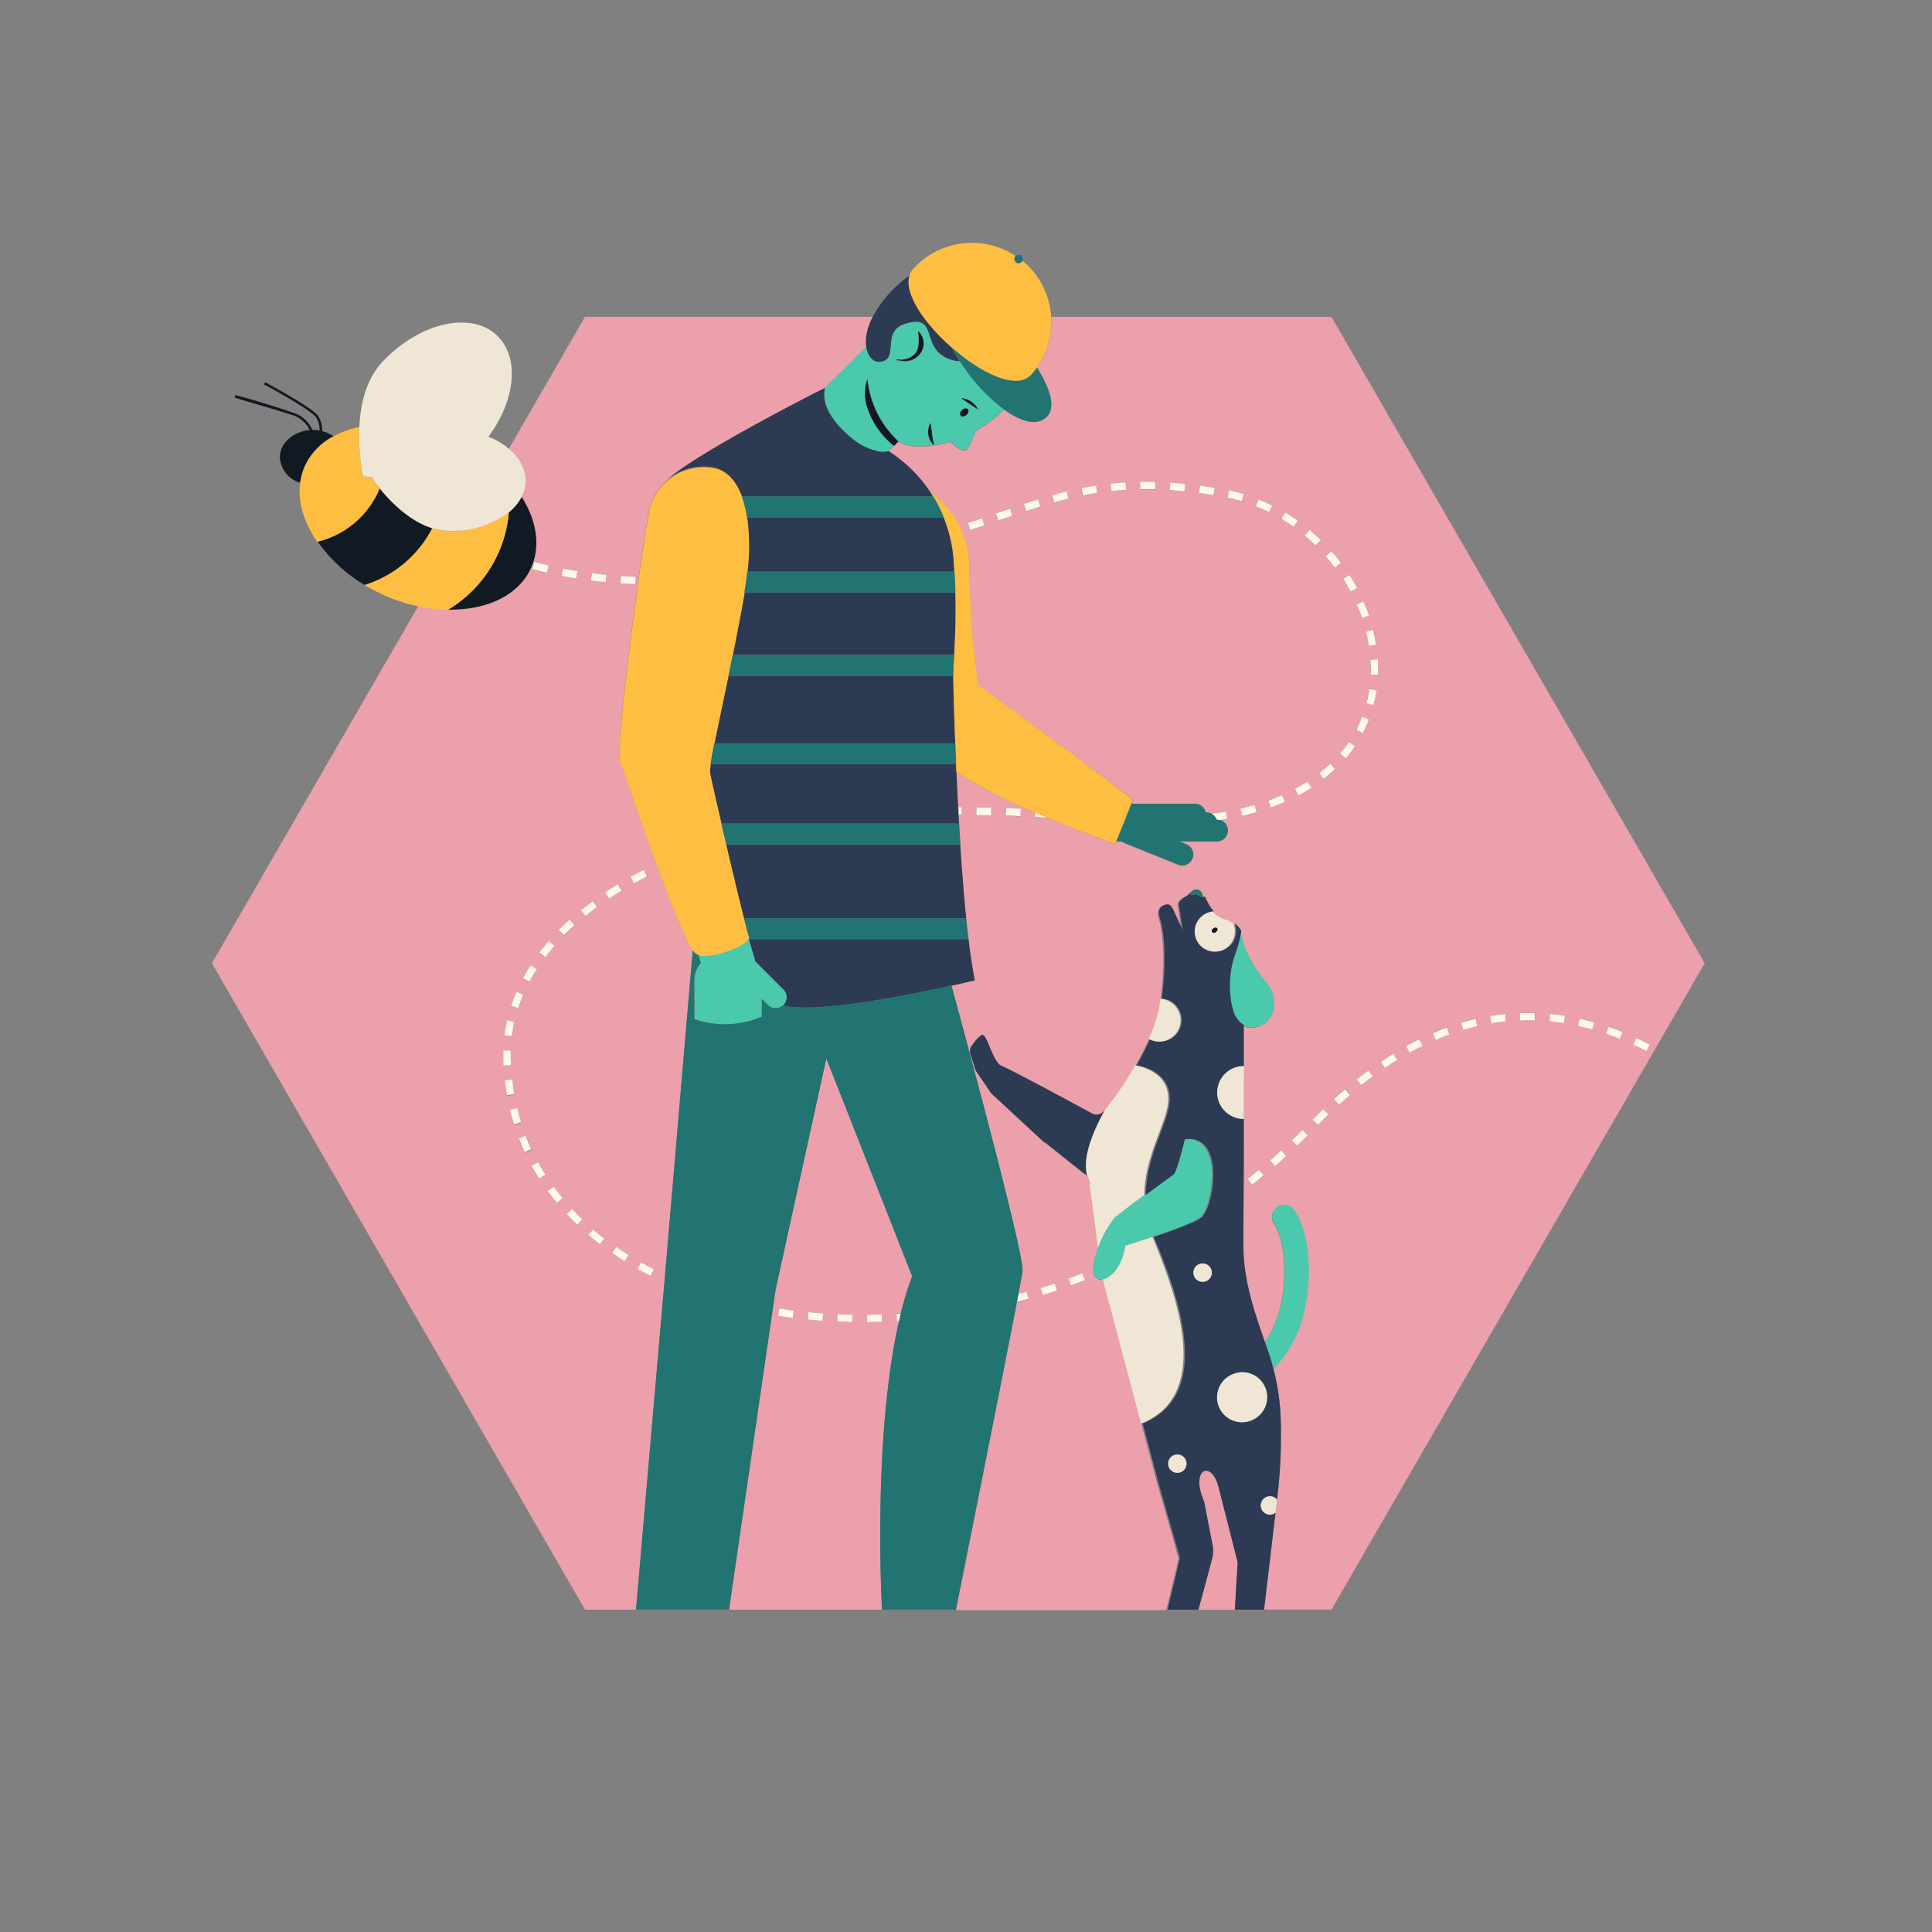 <svg id="Layer_1" data-name="Layer 1" xmlns="http://www.w3.org/2000/svg" viewBox="0 0 340.16 340.16"><rect x="0" y="0" width="340.16" height="340.16" fill="#808080" stroke="none"/><defs><style>.cls-1{fill:#eba0ac;}.cls-2{fill:#fff8ea;}.cls-3{fill:#111a23;}.cls-4{fill:#4bc9ac;}.cls-5{fill:#2d3a53;}.cls-6{fill:#febe42;}.cls-7{fill:#f0e6d6;}.cls-8{fill:#217471;}</style></defs><path class="cls-1" d="M234.43,55.79H185.1a13.85,13.85,0,0,1-2.51,8.9c2.41,3.91,3.51,7.29,1.46,8.9-1.75,1.39-4.44.52-7.24-1.5a21.86,21.86,0,0,1-5,3.8c-.61,1.6-1.28,3.15-1.68,3.38-.76.41-2.38-1-2.87-1.46-4.08,1.23-7.73,1-9.09-.09l-.8.81-.92.92.72.49a25.94,25.94,0,0,1,2.27,1.76,24.81,24.81,0,0,1,4.36,5,16,16,0,0,1,6.88,13.06,155.39,155.39,0,0,0,1.57,20.9s25,18.13,27.27,20.15l-.3.75h.83l.16,0h10.16a1.93,1.93,0,0,1,1.88,1.52h.12a1.87,1.87,0,0,1,1,.28c.86-.12,1.7-.25,2.52-.41l.23,1.28c-.45.09-.92.15-1.37.23a1.91,1.91,0,0,1-.54,3.75h-6.65l1.29.52a1.92,1.92,0,0,1-1.44,3.56l-9.43-3.8a2,2,0,0,1-.46-.28h-1l-.16.4s-5.45-1.89-11.87-4.57l-2.23-.15.05-.77a90.69,90.69,0,0,1-13.91-7.17c.08,2,.18,4.1.29,6.24h.58l0,1.3h-.54l.09,1.59c.07,1.22.14,2.45.22,3.67.28,4.45.63,8.9,1.05,13,.13,1.26.26,2.49.41,3.67.32,2.69.69,5.14,1.09,7.22h0s-1.58.39-4.07.94c3.14,11.55,12.88,47.66,12.51,50.32-.05.43-.32,1.85-.73,4l1.41-.38.35,1.25c-.67.19-1.35.37-2,.54-2.5,13-8.92,45.1-10.74,54.18h37c1-4,2.19-9,2.17-9.15l-4-14a.29.29,0,0,0,0-.09l-2.54-9.55-6.75-25.41a1.39,1.39,0,0,1-1.73-1.38,10.29,10.29,0,0,1,.85-4l-1.47-11.29-.09-.7h0a1.49,1.49,0,0,0-.3-.77,1.52,1.52,0,0,0-.66-.54l-6.65-5.3a1.7,1.7,0,0,1-.46-.29l-9-8.34a2.09,2.09,0,0,1-.24-.28l-2.51-3.69a1.62,1.62,0,0,1-.2-.42l-.84-2.64a1.62,1.62,0,0,1,.21-1.43c.5-.7,1.3-1.73,1.85-1.91.86-.29,1.88,4.88,3.47,5.46,1.32.48,12.37,6.44,15.92,8.37a1.63,1.63,0,0,0,2-.36c.1-.11.2-.24.3-.36a52.2,52.2,0,0,0,5.25-7.74c.9-1.59,1.71-3.18,2.38-4.68a23.12,23.12,0,0,0,1.84-5.47c.09-.55.15-1.07.22-1.59,1-7.91.16-12.33-.21-13.76-.57-1.58-.17-2.41.66-2.72s1.24.07,1.8,1.34l1.43,3.08-.65-4.29c-.21-1,.84-1.38,1.45-1.81l.61-.44.49-.35a1.12,1.12,0,0,1,.56-.29,1.07,1.07,0,0,1,1.26.87l.16.33.71,1.4a5.22,5.22,0,0,0,.93,1.25,5.39,5.39,0,0,0,2.48,1.46,4.44,4.44,0,0,1,1.18.67,4.3,4.3,0,0,1,1.13,1.31l0,.06s0,.1,0,.15,0-.1,0-.15a19.91,19.91,0,0,0,4.24,8.55c3.16,3.25,1.91,8.54-2.58,8.35a2.72,2.72,0,0,1-1.23-.36c.4,10.71.11,33.17.12,38.79,0,5.84,1.72,11.1,3.78,17a19.25,19.25,0,0,0,3-7.57c1.09-5.77.13-11.14-1.34-13.25a2.13,2.13,0,1,1,3.48-2.47l0,0c2.42,3.49,3.23,10.11,2,16.48A21.44,21.44,0,0,1,224.21,241a40,40,0,0,1,1.23,7.78,89.52,89.52,0,0,1-.57,15l-2.31,19.61h11.87L300.14,169.6ZM170.85,93.31h0l-.41-1.23,2.45-.83.42,1.23Zm4.92-1.68-.42-1.23,2.46-.84.42,1.23ZM180.69,90h0l-.41-1.24c.84-.27,1.67-.54,2.49-.79l.39,1.24-2.47.79Zm4.94-1.52h0l-.35-1.25c.84-.24,1.68-.46,2.53-.67l.31,1.27c-.84.21-1.67.42-2.49.65Zm5-1.21h0L190.37,86c.85-.17,1.71-.33,2.58-.46l.2,1.28c-.86.14-1.7.29-2.52.46Zm5.07-.79h0l-.14-1.3c.86-.09,1.73-.16,2.62-.22l.08,1.3C197.38,86.29,196.53,86.36,195.7,86.45Zm7.7-.3-1.89,0h-.69l0-1.3c.29,0,.58,0,.87,0l1.76,0Zm5.14.35c-.88-.09-1.74-.16-2.57-.22l.09-1.3c.85.06,1.72.13,2.61.23Zm5.11.69c-.86-.14-1.71-.27-2.55-.38l.18-1.29c.84.11,1.7.24,2.59.39Zm-23.1,137,.47,1.21c-.81.31-1.63.61-2.45.9h0l-.43-1.22C188.94,224.8,189.74,224.5,190.55,224.19Zm-4.86,1.74.4,1.24c-.82.27-1.65.53-2.48.78h0l-.38-1.25Zm-11.2-82.43-2.6-.05,0-1.3,2.61,0Zm5.18.2c-.87,0-1.73-.08-2.59-.11l0-1.31,2.61.12Zm40.81,64.92h0l-.81-1,2-1.63.83,1C221.84,207.53,221.16,208.07,220.48,208.62Zm21.83-95.08-1.28.2c-.13-.83-.29-1.67-.5-2.49l1.26-.32C242,111.8,242.18,112.67,242.31,113.54ZM241,108.38l-1.23.43c-.27-.8-.58-1.6-.92-2.38l1.19-.52C240.44,106.72,240.76,107.56,241,108.38Zm-3.45-7.15c.47.74.92,1.51,1.34,2.29l-1.15.61c-.4-.75-.83-1.49-1.29-2.2ZM234.41,97c.58.66,1.14,1.35,1.67,2l-1,.78c-.51-.67-1-1.34-1.61-2Zm-3.8-3.7c.67.56,1.34,1.16,2,1.77l-.91.94q-.91-.9-1.89-1.71Zm-4.32-3.07c.75.45,1.5.94,2.22,1.45l-.75,1.06c-.69-.49-1.41-1-2.14-1.39Zm-10.11-2.58.27-1.28c.85.19,1.72.41,2.57.66l-.37,1.25C217.83,88,217,87.82,216.18,87.65Zm2.52,56h0l-.3-1.27c.85-.2,1.68-.42,2.48-.65l.37,1.25C220.42,143.22,219.57,143.45,218.7,143.65Zm2.36-54.54.47-1.21c.82.32,1.64.68,2.43,1.07l-.57,1.17C222.63,89.76,221.84,89.42,221.06,89.11Zm2.69,53.05h0l-.44-1.22c.8-.29,1.6-.61,2.37-.95l.52,1.2C225.42,141.54,224.59,141.87,223.75,142.16Zm.75,63.11h0l-.86-1c.66-.56,1.3-1.14,1.93-1.72l.88,1Q225.48,204.42,224.5,205.27Zm3.86-3.53h0l-.9-.94c.62-.59,1.24-1.2,1.85-1.81l.92.92C229.61,200.52,229,201.14,228.36,201.74Zm.24-61.7h0l-.61-1.15c.76-.4,1.5-.83,2.2-1.28l.7,1.1C230.16,139.18,229.39,139.63,228.6,140Zm3.45,58-.94-.91c.62-.64,1.24-1.25,1.86-1.85l.91.93Q233,197.1,232.05,198Zm1-60.86h0l-.79-1c.67-.52,1.32-1.07,1.93-1.65l.89.95A24,24,0,0,1,233.06,137.18Zm2.69,57.25h0l-.88-1c.66-.6,1.31-1.18,2-1.74l.85,1C237,193.27,236.39,193.84,235.75,194.43Zm1.18-60.91h0l-1-.85a23.23,23.23,0,0,0,1.54-2l1.07.74A25.28,25.28,0,0,1,236.93,133.52Zm2.88-7.32,1.21.47a22.21,22.21,0,0,1-1.1,2.44h0l-1.15-.6A21.58,21.58,0,0,0,239.81,126.2Zm-.15,64.88h0l-.81-1c.7-.55,1.39-1.08,2.08-1.6l.78,1C241,190,240.35,190.53,239.66,191.08Zm2.19-67h0l-1.25-.33c.21-.82.37-1.64.5-2.47l1.28.18A23.34,23.34,0,0,1,241.85,124.13Zm.77-5.28h0l-1.3,0c0-.34,0-.68,0-1,0-.51,0-1,0-1.52l1.3-.08c0,.54.05,1.07.05,1.6,0,.36,0,.72,0,1.07ZM243.81,188l-.73-1.07c.73-.5,1.47-1,2.21-1.44l.68,1.11C245.25,187.06,244.53,187.53,243.81,188Zm4.38-2.7-.63-1.14c.78-.43,1.56-.84,2.33-1.22l.57,1.17C249.71,184.5,249,184.9,248.19,185.32Zm4.61-2.26h0l-.52-1.2q1.23-.53,2.46-1l.44,1.22c-.79.29-1.59.6-2.38.94Zm4.82-1.75h0l-.37-1.24c.85-.26,1.7-.48,2.55-.68l.29,1.27c-.82.19-1.65.41-2.47.65Zm5-1.15h0l-.21-1.28c.88-.15,1.75-.26,2.62-.35l.13,1.3c-.84.08-1.69.2-2.54.33Zm7.65-.5c-.85,0-1.7,0-2.56,0h0l0-1.3q1.32-.06,2.64,0Zm5.09.47c-.84-.13-1.69-.24-2.54-.32l.12-1.3c.88.09,1.76.2,2.62.33Zm5,1.11q-1.23-.35-2.49-.63l.28-1.27c.87.19,1.72.41,2.57.65Zm4.86,1.66c-.79-.32-1.59-.62-2.4-.89l.42-1.23c.83.28,1.65.59,2.47.92Zm2.37,1,.54-1.18c.8.37,1.59.75,2.37,1.16l-.6,1.15C289.12,184.66,288.35,184.28,287.57,183.92Z"/><path class="cls-1" d="M136.55,227.11l-8.19,56.3h26.92c-.36-7.77-1.09-32.66,3-50.83l-.4,0h0l-.07-1.3.78-.06a60.24,60.24,0,0,1,2-6.55l-15.11-38.32Zm3.06,4.93c-.87-.11-1.73-.23-2.59-.37l.2-1.28c.85.13,1.7.25,2.56.36Zm5.22.51c-.88-.06-1.75-.13-2.61-.22l.13-1.3c.85.09,1.71.16,2.57.22Zm10.42-1.12.05,1.3-2.62.06v-1.3Zm-7.75,0c.86,0,1.72.06,2.58.08l0,1.3c-.88,0-1.75,0-2.62-.08Z"/><path class="cls-1" d="M214.59,262c-.56-2.32-1.66-3.24-2.47-3a1.07,1.07,0,0,0-.32.16c-.62.48-.92,1.84-.3,3.87l.27,1.39,1.47,7.54a5.53,5.53,0,0,1-.07,2.46h0c-.3,1.21-.81,3.11-1.37,5.15l0,.17-.64,2.35-.05.19c-.11.38-.22.77-.32,1.15h6.66l.48-8.11a1.59,1.59,0,0,0-.1-.68Z"/><path class="cls-1" d="M114.31,89.73a9.76,9.76,0,0,1,3-5c4.75-4.72,27.8-16.33,28-16.41l7.28-7.27a6.65,6.65,0,0,1,.06-2.21,11.08,11.08,0,0,1,1.08-3.06H103L81.15,93.66c.34.2.66.4,1,.59l-.62,1.15c-.37-.2-.7-.41-1-.61L37.31,169.6,103,283.41h9l5-57.62h0l4-46.84h0l1-11.66c-3.25-4.79-11.87-30.88-12.8-33.14C108.16,131.69,113.31,94.31,114.31,89.73Zm-5,11.68c.84,0,1.7.1,2.58.13l0,1.31-2.62-.14Zm-5.14-.49c.84.11,1.69.2,2.56.28l-.12,1.3c-.88-.08-1.75-.18-2.6-.29Zm-5.09-.8c.82.16,1.67.3,2.53.44l-.2,1.29c-.88-.14-1.74-.29-2.58-.46Zm-1.53,66.44c-.57.65-1.11,1.32-1.61,2h0l-1-.78c.52-.69,1.08-1.38,1.66-2ZM94.09,99c.81.22,1.64.43,2.5.63l-.3,1.27c-.87-.2-1.71-.42-2.54-.64Zm-.67,71,1.1.7c-.47.73-.9,1.46-1.3,2.2h0l-1.14-.61C92.49,171.46,92.94,170.69,93.42,169.94Zm-2.2,7.57h0L90,177.1c.27-.84.59-1.67.94-2.48l1.19.51c-.33.78-.63,1.57-.9,2.38Zm-1.1,4.94h0l-1.29-.16c.12-.88.26-1.76.46-2.63l1.27.29c-.18.82-.33,1.66-.44,2.5Zm-.93-85c.78.29,1.59.56,2.43.83l-.39,1.24c-.86-.27-1.69-.55-2.49-.85Zm-2.9.26c-.83-.35-1.63-.7-2.4-1.07l.56-1.17c.75.36,1.53.71,2.34,1Zm2.33,88.69c0-.22,0-.45,0-.68s0-.48,0-.72l1.3,0c0,.23,0,.46,0,.69s0,.43,0,.65c0,.41,0,.81,0,1.21l-1.3.07C88.65,187.18,88.63,186.77,88.62,186.35Zm.26,3.87,1.3-.14c.09.85.22,1.7.36,2.53l-1.28.23C89.11,192,89,191.11,88.88,190.22Zm.92,5.2,1.26-.31c.21.84.44,1.66.69,2.47l-1.24.39C90.25,197.13,90,196.28,89.8,195.42Zm2.62,7.46c-.38-.8-.73-1.62-1-2.43l1.22-.47c.31.8.64,1.58,1,2.35ZM95,207.52c-.47-.74-.92-1.5-1.34-2.27l1.14-.63c.41.75.84,1.48,1.3,2.2Zm3.11,4.26c-.56-.68-1.1-1.37-1.62-2.08l1-.77c.5.69,1,1.37,1.57,2Zm.32-48c.61-.61,1.24-1.22,1.91-1.82l.87,1c-.65.58-1.26,1.17-1.85,1.77h0Zm3.27,51.89c-.64-.6-1.26-1.23-1.86-1.87l.95-.89c.58.62,1.18,1.23,1.8,1.82Zm.64-55.43c.67-.54,1.36-1.08,2.08-1.61l.77,1c-.71.52-1.38,1.05-2,1.58h0Zm3.36,58.86c-.7-.54-1.38-1.09-2.05-1.66l.85-1c.65.55,1.31,1.09,2,1.62Zm8.91,5.57c-.79-.4-1.56-.81-2.32-1.24l.64-1.13c.74.42,1.5.82,2.27,1.21Zm-1.22-71.49.59,1.17c-.78.39-1.54.8-2.28,1.2h0l-.63-1.14C111.78,154,112.55,153.56,113.34,153.16ZM110,222.07c-.75-.47-1.48-.95-2.2-1.45l.74-1.07c.7.49,1.42,1,2.15,1.42Zm-2.74-63.87h0l-.72-1.08q1.06-.72,2.22-1.41l.67,1.11C108.67,157.27,108,157.73,107.24,158.2Z"/><path class="cls-2" d="M181.09,228.69l-.35-1.25-1.41.38q-.12.66-.27,1.41C179.74,229.06,180.42,228.88,181.09,228.69Z"/><path class="cls-2" d="M112.24,223.41c.76.43,1.53.84,2.32,1.24l.59-1.16c-.77-.39-1.53-.79-2.27-1.21Z"/><path class="cls-2" d="M169.27,143.44h0l0-1.3h-.58c0,.43.05.86.07,1.3Z"/><path class="cls-2" d="M155.25,231.43l-2.58.06v1.3l2.62-.06Z"/><path class="cls-2" d="M214.18,144.32h0a1.91,1.91,0,0,1,.54.09c.45-.08.92-.14,1.37-.23l-.23-1.28c-.82.16-1.66.29-2.52.41A1.88,1.88,0,0,1,214.18,144.32Z"/><polygon class="cls-2" points="116.93 225.79 116.93 225.78 116.93 225.79 116.93 225.79"/><path class="cls-2" d="M227.46,200.79l.9.94h0c.63-.6,1.25-1.22,1.87-1.84l-.92-.92C228.7,199.59,228.08,200.2,227.46,200.79Z"/><path class="cls-2" d="M173.31,92.48l-.42-1.23-2.45.83.41,1.23Z"/><path class="cls-2" d="M157.91,232.61h0l.4,0c.11-.44.21-.89.31-1.33l-.78.06Z"/><path class="cls-2" d="M137,231.67c.86.14,1.72.26,2.59.37l.17-1.29c-.86-.11-1.71-.23-2.56-.36Z"/><path class="cls-2" d="M142.22,232.33c.86.09,1.73.16,2.61.22l.09-1.3c-.86-.06-1.72-.13-2.57-.22Z"/><path class="cls-2" d="M147.44,232.7c.87,0,1.74.07,2.62.08l0-1.3c-.86,0-1.72,0-2.58-.08Z"/><path class="cls-2" d="M182.26,143.84l2.23.15-2.18-.92Z"/><path class="cls-2" d="M225.69,140c-.77.34-1.57.66-2.37.95l.44,1.22h0c.84-.29,1.67-.62,2.46-1Z"/><path class="cls-2" d="M174.52,142.2l-2.61,0,0,1.3,2.6.05Z"/><path class="cls-2" d="M219.67,207.6l.81,1h0c.68-.55,1.36-1.09,2-1.65l-.83-1Z"/><path class="cls-2" d="M177.08,143.59c.86,0,1.72.06,2.59.11l.07-1.3-2.61-.12Z"/><path class="cls-2" d="M170.85,93.31Z"/><path class="cls-2" d="M223.64,204.29l.86,1q1-.86,1.95-1.74l-.88-1C224.94,203.15,224.3,203.73,223.64,204.29Z"/><polygon class="cls-2" points="224.5 205.27 224.5 205.27 224.5 205.27 224.5 205.27"/><path class="cls-2" d="M183.61,228c.83-.25,1.66-.51,2.48-.78l-.4-1.24-2.47.78.38,1.25Z"/><path class="cls-2" d="M180.69,90Z"/><polygon class="cls-2" points="175.35 90.4 175.77 91.63 178.23 90.79 177.81 89.56 175.35 90.4"/><path class="cls-2" d="M182.77,87.94c-.82.25-1.65.52-2.49.79l.41,1.24,2.47-.79Z"/><path class="cls-2" d="M188.57,226.3c.82-.29,1.64-.59,2.45-.9l-.47-1.21c-.81.31-1.61.61-2.42.9l.43,1.22Z"/><path class="cls-2" d="M109.42,156.81l-.67-1.11q-1.16.69-2.22,1.41l.72,1.08h0C108,157.73,108.67,157.27,109.42,156.81Z"/><path class="cls-2" d="M90.93,174.62c-.35.81-.67,1.64-.94,2.48l1.23.41c.27-.81.57-1.6.9-2.38Z"/><path class="cls-2" d="M82.17,94.25c-.36-.19-.68-.39-1-.59l-.65,1.13c.35.2.68.41,1,.61Z"/><polygon class="cls-2" points="91.22 177.51 91.22 177.5 91.22 177.51 91.22 177.51"/><path class="cls-2" d="M89.28,179.66c-.2.87-.34,1.75-.46,2.63l1.29.16c.11-.84.26-1.68.44-2.5Z"/><polygon class="cls-2" points="90.11 182.45 90.11 182.45 90.11 182.45 90.11 182.45"/><polygon class="cls-2" points="93.23 172.84 93.22 172.84 93.22 172.84 93.23 172.84"/><path class="cls-2" d="M94.52,170.64l-1.1-.7c-.48.75-.93,1.52-1.34,2.29l1.14.61C93.62,172.1,94.05,171.37,94.52,170.64Z"/><path class="cls-2" d="M101.64,100.56c-.86-.14-1.71-.28-2.53-.44l-.25,1.27c.84.17,1.7.32,2.58.46Z"/><path class="cls-2" d="M106.76,101.2c-.87-.08-1.72-.17-2.56-.28l-.16,1.29c.85.11,1.72.21,2.6.29Z"/><path class="cls-2" d="M96.59,99.58c-.86-.2-1.69-.41-2.5-.63l-.34,1.26c.83.22,1.67.44,2.54.64Z"/><path class="cls-2" d="M96,168.54h0c.5-.67,1-1.34,1.61-2l-1-.85c-.58.67-1.14,1.36-1.66,2Z"/><path class="cls-2" d="M91.62,98.23c-.84-.27-1.65-.54-2.43-.83l-.45,1.22c.8.3,1.63.58,2.49.85Z"/><path class="cls-2" d="M91.06,195.11l-1.26.31c.21.86.45,1.71.71,2.55l1.24-.39C91.5,196.77,91.27,196,91.06,195.11Z"/><path class="cls-2" d="M105.14,159.66l-.77-1c-.72.53-1.41,1.07-2.08,1.61l.81,1h0C103.76,160.71,104.43,160.18,105.14,159.66Z"/><path class="cls-2" d="M99.79,213.78c.6.64,1.22,1.27,1.86,1.87l.89-.94c-.62-.59-1.22-1.2-1.8-1.82Z"/><path class="cls-2" d="M101.16,162.91l-.87-1c-.67.6-1.3,1.21-1.91,1.82l.93.91h0C99.9,164.08,100.51,163.49,101.16,162.91Z"/><path class="cls-2" d="M103.6,217.42c.67.57,1.35,1.12,2.05,1.66l.79-1c-.68-.53-1.34-1.07-2-1.62Z"/><path class="cls-2" d="M83.89,96.59c.77.37,1.57.72,2.4,1.07l.5-1.2c-.81-.33-1.59-.68-2.34-1Z"/><path class="cls-2" d="M111.92,101.54c-.88,0-1.74-.08-2.58-.13l-.09,1.3,2.62.14Z"/><path class="cls-2" d="M107.78,220.62c.72.5,1.45,1,2.2,1.45l.69-1.1c-.73-.46-1.45-.93-2.15-1.42Z"/><path class="cls-2" d="M96.44,209.7c.52.71,1.06,1.4,1.62,2.08l1-.83c-.54-.65-1.07-1.33-1.57-2Z"/><path class="cls-2" d="M90.18,190.08l-1.3.14c.1.89.23,1.76.38,2.62l1.28-.23C90.4,191.78,90.27,190.93,90.18,190.08Z"/><path class="cls-2" d="M113.93,154.33l-.59-1.17c-.79.4-1.56.81-2.32,1.23l.63,1.14h0C112.39,155.13,113.15,154.72,113.93,154.33Z"/><path class="cls-2" d="M91.37,200.45c.32.81.67,1.63,1,2.43l1.17-.55c-.36-.77-.69-1.55-1-2.35Z"/><path class="cls-2" d="M93.61,205.25c.42.77.87,1.53,1.34,2.27l1.1-.7c-.46-.72-.89-1.45-1.3-2.2Z"/><path class="cls-2" d="M89.92,186.32c0-.22,0-.42,0-.65s0-.46,0-.69l-1.3,0c0,.24,0,.5,0,.72s0,.46,0,.68c0,.42,0,.83,0,1.25l1.3-.07C90,187.13,89.93,186.73,89.92,186.32Z"/><path class="cls-2" d="M239.81,108.81l1.23-.43c-.28-.82-.6-1.66-1-2.47l-1.19.52C239.23,107.21,239.54,108,239.81,108.81Z"/><path class="cls-2" d="M238.93,103.52c-.42-.78-.87-1.55-1.34-2.29l-1.1.7c.46.71.89,1.45,1.29,2.2Z"/><path class="cls-2" d="M241,113.74l1.28-.2c-.13-.87-.3-1.74-.52-2.61l-1.26.32C240.74,112.07,240.9,112.91,241,113.74Z"/><path class="cls-2" d="M236.08,99.05c-.53-.7-1.09-1.39-1.67-2l-1,.86c.56.63,1.1,1.3,1.61,2Z"/><path class="cls-2" d="M232.58,95.07c-.63-.61-1.3-1.21-2-1.77l-.83,1q1,.81,1.89,1.71Z"/><path class="cls-2" d="M241.34,117.78c0,.34,0,.68,0,1l1.3,0c0-.35,0-.71,0-1.07,0-.53,0-1.06-.05-1.6l-1.3.08C241.33,116.77,241.34,117.27,241.34,117.78Z"/><path class="cls-2" d="M246,186.62l-.68-1.11c-.74.46-1.48.94-2.21,1.44l.73,1.07C244.53,187.53,245.25,187.06,246,186.62Z"/><polygon class="cls-2" points="252.8 183.06 252.79 183.06 252.79 183.06 252.8 183.06"/><path class="cls-2" d="M255.18,182.12l-.44-1.22q-1.23.43-2.46,1l.52,1.2C253.59,182.72,254.39,182.41,255.18,182.12Z"/><polygon class="cls-2" points="257.62 181.31 257.62 181.31 257.61 181.31 257.62 181.31"/><polygon class="cls-2" points="242.63 118.85 242.62 118.85 242.62 118.86 242.63 118.85"/><path class="cls-2" d="M250.46,184.13l-.57-1.17c-.77.38-1.55.79-2.33,1.22l.63,1.14C249,184.9,249.71,184.5,250.46,184.13Z"/><path class="cls-2" d="M228.51,91.68c-.72-.51-1.47-1-2.22-1.45l-.67,1.12c.73.43,1.45.9,2.14,1.39Z"/><path class="cls-2" d="M228,138.89l.61,1.15h0c.79-.41,1.56-.86,2.29-1.33l-.7-1.1C229.49,138.06,228.75,138.49,228,138.89Z"/><path class="cls-2" d="M190.63,87.24Z"/><path class="cls-2" d="M188.12,87.8l-.31-1.27c-.85.21-1.69.43-2.53.67l.35,1.25C186.45,88.22,187.28,88,188.12,87.8Z"/><path class="cls-2" d="M195.7,86.45Z"/><path class="cls-2" d="M193.15,86.78,193,85.5c-.87.13-1.73.29-2.58.46l.26,1.28C191.45,87.07,192.29,86.92,193.15,86.78Z"/><path class="cls-2" d="M260.09,180.66l-.29-1.27c-.85.2-1.7.42-2.55.68l.37,1.24C258.44,181.07,259.27,180.85,260.09,180.66Z"/><path class="cls-2" d="M185.63,88.45Z"/><path class="cls-2" d="M219,87c-.85-.25-1.72-.47-2.57-.66l-.27,1.28c.82.17,1.65.38,2.47.63Z"/><path class="cls-2" d="M224,89c-.79-.39-1.61-.75-2.43-1.07l-.47,1.21c.78.31,1.57.65,2.33,1Z"/><path class="cls-2" d="M218.7,143.65h0c.87-.2,1.72-.43,2.55-.67l-.37-1.25c-.8.23-1.63.45-2.48.65Z"/><path class="cls-2" d="M213.87,85.91c-.89-.15-1.75-.28-2.59-.39l-.18,1.29c.84.11,1.69.24,2.55.38Z"/><path class="cls-2" d="M208.67,85.21c-.89-.1-1.76-.17-2.61-.23l-.09,1.3c.83.06,1.69.13,2.57.22Z"/><path class="cls-2" d="M201.51,86.13l1.89,0,0-1.3-1.76,0c-.29,0-.58,0-.87,0l0,1.3Z"/><path class="cls-2" d="M198.26,86.23l-.08-1.3c-.89.06-1.76.13-2.62.22l.14,1.3C196.53,86.36,197.38,86.29,198.26,86.23Z"/><path class="cls-2" d="M234.2,134.5c-.61.58-1.26,1.13-1.93,1.65l.79,1h0a24,24,0,0,0,2-1.73Z"/><path class="cls-2" d="M239.92,129.11a22.21,22.21,0,0,0,1.1-2.44l-1.21-.47a21.58,21.58,0,0,1-1,2.3l1.15.6Z"/><path class="cls-2" d="M270.25,179.66l0-1.3q-1.32-.06-2.64,0l0,1.3C268.55,179.62,269.4,179.62,270.25,179.66Z"/><path class="cls-2" d="M265.14,179.83l-.13-1.3c-.87.09-1.74.2-2.62.35l.21,1.28C263.45,180,264.3,179.91,265.14,179.83Z"/><path class="cls-2" d="M234.87,193.48l.88,1h0c.64-.59,1.29-1.16,1.93-1.7l-.85-1C236.18,192.3,235.53,192.88,234.87,193.48Z"/><path class="cls-2" d="M240.59,123.8l1.25.33h0a23.34,23.34,0,0,0,.52-2.62l-1.28-.18C241,122.16,240.8,123,240.59,123.8Z"/><path class="cls-2" d="M285.69,181.7c-.82-.33-1.64-.64-2.47-.92L282.8,182c.81.27,1.61.57,2.4.89Z"/><path class="cls-2" d="M290.48,183.9c-.78-.41-1.57-.79-2.37-1.16l-.54,1.18c.78.36,1.55.74,2.31,1.13Z"/><path class="cls-2" d="M275.54,178.84c-.86-.13-1.74-.24-2.62-.33l-.12,1.3c.85.08,1.7.19,2.54.32Z"/><path class="cls-2" d="M235.94,132.67l1,.85h0a25.28,25.28,0,0,0,1.62-2.12l-1.07-.74A23.23,23.23,0,0,1,235.94,132.67Z"/><polygon class="cls-2" points="262.6 180.16 262.6 180.16 262.6 180.16 262.6 180.16"/><polygon class="cls-2" points="267.69 179.66 267.69 179.66 267.69 179.66 267.69 179.66"/><path class="cls-2" d="M280.7,180c-.85-.24-1.7-.46-2.57-.65l-.28,1.27q1.26.28,2.49.63Z"/><path class="cls-2" d="M231.11,197.13l.94.91q.91-.94,1.83-1.83l-.91-.93C232.35,195.88,231.73,196.49,231.11,197.13Z"/><path class="cls-2" d="M238.85,190.06l.81,1h0c.69-.55,1.37-1.07,2.05-1.57l-.78-1C240.24,189,239.55,189.51,238.85,190.06Z"/><polygon class="cls-3" points="158.18 77.72 157.37 78.53 157.38 78.53 158.18 77.72 158.18 77.72 158.18 77.72"/><path class="cls-3" d="M152.73,66.67a7.86,7.86,0,0,0-.14,4.87,14.48,14.48,0,0,0,4.78,7l.81-.81A17.22,17.22,0,0,1,152.73,66.67Z"/><path class="cls-4" d="M227.86,213l0,0a2.13,2.13,0,1,0-3.48,2.47c1.47,2.11,2.43,7.48,1.34,13.25a19.25,19.25,0,0,1-3,7.57q.35,1,.69,2c.31.91.58,1.84.82,2.77a21.44,21.44,0,0,0,5.68-11.52C231.09,223.13,230.28,216.51,227.86,213Z"/><path class="cls-4" d="M222.61,172.51a19.91,19.91,0,0,1-4.24-8.55s0,.1,0,.15a23.59,23.59,0,0,1-1.18,4.3,16.22,16.22,0,0,0-.78,5.64h0a13.83,13.83,0,0,0,.5,3.66,4.48,4.48,0,0,0,1.93,2.79,2.72,2.72,0,0,0,1.23.36C224.52,181.05,225.77,175.76,222.61,172.51Z"/><path class="cls-4" d="M208.35,200.6s-1.4,5.73-1.95,6.16c-.27.22-2.57,1.89-4.93,3.64s-4.72,3.54-5.26,4.08a19,19,0,0,0-2.91,5.35,10.29,10.29,0,0,0-.85,4,1.39,1.39,0,0,0,1.73,1.38c1.43-.25,3.33-2.1,4-5.92,0,0,2.17-.68,4.75-1.55,1.29-.44,2.68-.92,4-1.39.9-.33,1.73-.66,2.45-1a7.93,7.93,0,0,0,2-1.08,1.55,1.55,0,0,0,.19-.24,5.28,5.28,0,0,0,.59-1C213.93,209.13,214.53,199.74,208.35,200.6Z"/><path class="cls-4" d="M170.36,65.54h0c-.48-.64-.94-1.3-1.37-2a5.89,5.89,0,0,1-3.06-1c-3.47-2.31-1-7.36-6.64-5.56-3.82,1.23-1.43,5.41-3.53,6.44-1.33.65-2.49-.06-3-1.5a5,5,0,0,1-.22-.92h0l-7.28,7.27h0c-.95,3.57,2.54,7.1,4.83,9a10.61,10.61,0,0,0,4.1,2.07,3.71,3.71,0,0,0,2.26.08h0l.92-.92h0a14.48,14.48,0,0,1-4.78-7,7.86,7.86,0,0,1,.14-4.87,17.22,17.22,0,0,0,5.45,11h0c1.36,1.14,5,1.32,9.09.09.49.45,2.11,1.87,2.87,1.46.4-.23,1.07-1.78,1.68-3.38a21.86,21.86,0,0,0,5-3.8A32.64,32.64,0,0,1,170.36,65.54Zm1.86,6.6-3-2A3.66,3.66,0,0,1,172.22,72.14Zm-2.79,0c.35-.29.8-.32,1-.08s.06.66-.3,1-.8.32-1,.08S169.07,72.44,169.43,72.16Zm-11.57-8.87h0a3.38,3.38,0,0,0,3.4-1.19,3.63,3.63,0,0,0,.45-1.68,8.26,8.26,0,0,0-.11-1.92,0,0,0,0,1,0,0s0,0,0,0a3,3,0,0,1,.91,2,2.85,2.85,0,0,1-.78,2.11,3.24,3.24,0,0,1-1.91,1.06,4.29,4.29,0,0,1-2.07-.21,0,0,0,0,1,0-.06S157.84,63.28,157.86,63.29Zm5.91,14.26a3.07,3.07,0,0,1-.33-1,3.42,3.42,0,0,1,0-1.06,2.87,2.87,0,0,1,.36-1c.13.7.17,1.33.26,2s.2,1.23.36,1.92A2.1,2.1,0,0,1,163.77,77.55Z"/><path class="cls-4" d="M132.93,169.21a3.15,3.15,0,0,0-.09-.52l-1-3.34,0-.15a.55.55,0,0,1-.08.15,6.16,6.16,0,0,1-2.29,1.51h0c-2.08.94-4.94,1.67-6.48,1.25l.43,1.46a4.46,4.46,0,0,0-1.15,3v6.86a16.49,16.49,0,0,0,11.89-.43v-3.11l1.06,1.06a1.93,1.93,0,0,0,2.65.06h0l.09-.06h0a1.93,1.93,0,0,0,0-2.74Z"/><path class="cls-3" d="M161.65,58.45a0,0,0,0,0,0,0,8.26,8.26,0,0,1,.11,1.92,3.63,3.63,0,0,1-.45,1.68,3.38,3.38,0,0,1-3.4,1.19h0s0,0-.05,0a0,0,0,0,0,0,.06,4.29,4.29,0,0,0,2.07.21,3.24,3.24,0,0,0,1.91-1.06,2.85,2.85,0,0,0,.78-2.11,3,3,0,0,0-.91-2S161.67,58.44,161.65,58.45Z"/><path class="cls-5" d="M171.62,172.57h0c-.4-2.08-.77-4.53-1.09-7.22H131.85l1,3.34a3.15,3.15,0,0,1,.09.52l5,5a1.93,1.93,0,0,1,0,2.74h0l-.09.06h0c5.52,1.54,22-1.77,29.72-3.48,2.49-.55,4.07-.94,4.07-.94Z"/><path class="cls-5" d="M219,189.5c0,.24,0,.48,0,.72C219,190,219,189.74,219,189.5Z"/><path class="cls-5" d="M219,188.24c0,.41,0,.83,0,1.26C219,189.07,219,188.65,219,188.24Z"/><path class="cls-5" d="M219,190.22c0,.58,0,1.17,0,1.76C219,191.39,219,190.8,219,190.22Z"/><path class="cls-5" d="M219,195v0Z"/><path class="cls-5" d="M219,194.4v0Z"/><path class="cls-5" d="M219,192.65c0,.58,0,1.17,0,1.75C219,193.82,219,193.23,219,192.65Z"/><path class="cls-5" d="M219,192v0Z"/><path class="cls-5" d="M192.3,196.05c-3.55-1.93-14.6-7.89-15.92-8.37-1.59-.58-2.61-5.75-3.47-5.46-.55.18-1.35,1.21-1.85,1.91a1.62,1.62,0,0,0-.21,1.43l.84,2.64a1.62,1.62,0,0,0,.2.42l2.51,3.69a2.09,2.09,0,0,0,.24.28l9,8.34a1.7,1.7,0,0,0,.46.29l6.65,5.3a1.52,1.52,0,0,1,.66.54c-.93-3.11.95-7.75,3.16-11.73-.1.12-.2.25-.3.36A1.63,1.63,0,0,1,192.3,196.05Z"/><path class="cls-5" d="M225.53,252.56c0-1.26,0-2.51-.09-3.76a40,40,0,0,0-1.23-7.78c-.24-.93-.51-1.86-.82-2.77q-.34-1-.69-2c-2.06-5.88-3.77-11.14-3.78-17V218c0-2.68.05-7.19.07-12.32v-.15c0-.44,0-.89,0-1.34v-.46c0-.38,0-.76,0-1.15V197H219a4.65,4.65,0,1,1,0-9.3h0c0,.17,0,.34,0,.51,0-.17,0-.34,0-.51v-.29c0-.46,0-.92,0-1.36,0-.24,0-.47,0-.69l0-1.21v-.38c0-.51,0-1,0-1.49,0-.13,0-.26,0-.38,0-.5,0-1,0-1.43a4.48,4.48,0,0,1-1.93-2.79,13.83,13.83,0,0,1-.5-3.66h0a16.22,16.22,0,0,1,.78-5.64,23.59,23.59,0,0,0,1.18-4.3c0-.05,0-.1,0-.15l0-.06a4.3,4.3,0,0,0-1.13-1.31,3.49,3.49,0,0,1,.27,1.37,3.54,3.54,0,1,1-3.93-3.5,5.22,5.22,0,0,1-.93-1.25l-.71-1.4h0s-.08.41-.73,0-.62-.55-1-.28a.49.49,0,0,1-.72-.28l-.61.44c-.61.43-1.66.83-1.45,1.81l.65,4.29-1.43-3.08c-.56-1.27-.86-1.69-1.8-1.34s-1.23,1.14-.66,2.72c.37,1.43,1.21,5.85.21,13.76a3.78,3.78,0,0,1-.21,7.55,3.84,3.84,0,0,1-1.85-.49c-.67,1.5-1.48,3.09-2.38,4.68,1,.15,5.94,1.18,5.84,6-.08,4-4.14,9.7-4.22,16.83,2.36-1.75,4.66-3.42,4.93-3.64.55-.43,1.95-6.16,1.95-6.16,6.18-.86,5.58,8.53,3.78,12.47a5.28,5.28,0,0,1-.59,1,1.55,1.55,0,0,1-.19.24,7.93,7.93,0,0,1-2,1.08c-.72.3-1.55.63-2.45,1-1.28.47-2.67.95-4,1.39h0l.27.65.49,1.2c4.06,10.08,9.3,26.18-2.73,31l2.54,9.55a.29.29,0,0,1,0,.09l4,14c0,.12-1.19,5.14-2.17,9.15h5.43c.89-3.25,1.93-7.05,2.42-9a5.53,5.53,0,0,0,.07-2.46l-1.47-7.54L211.5,263c-.62-2-.32-3.39.3-3.87.8-.62,2.15.21,2.79,2.86l3.2,12.62a1.59,1.59,0,0,1,.1.68l-.48,8.11h5.15l2.31-19.61a90.79,90.79,0,0,0,.66-11.18Zm-18.24,6.76a1.62,1.62,0,1,1,1.62-1.62A1.62,1.62,0,0,1,207.29,259.32Zm4.45-33.63a1.62,1.62,0,1,1,1.62-1.62A1.63,1.63,0,0,1,211.74,225.69Zm7,24.7a4.39,4.39,0,0,1-1.36-8.56,4.09,4.09,0,0,1,1.36-.24,4.38,4.38,0,0,1,4.11,5.95,4.48,4.48,0,0,1-1.35,1.86A4.39,4.39,0,0,1,218.7,250.39Zm5.87,15.93a1.58,1.58,0,0,1-1,.36,1.62,1.62,0,1,1,0-3.24,1.59,1.59,0,0,1,1.24.62Z"/><path class="cls-5" d="M191.74,207.83h0l.09.7a1.7,1.7,0,0,0-.09-.7Z"/><path class="cls-5" d="M170.12,161.68h0c-.31-3-.58-6.17-.81-9.4l-.24-3.58H127.83l0,.16c1,4.1,2,8.36,2.76,11.48.12.47.23.92.34,1.34h39.15Z"/><path class="cls-5" d="M130.6,87.41h33.69c-.15-.25-.31-.5-.48-.74a24.81,24.81,0,0,0-4.36-5,25.94,25.94,0,0,0-2.27-1.76l-.72-.49h0a3.71,3.71,0,0,1-2.26-.08,10.61,10.61,0,0,1-4.1-2.07c-2.29-1.87-5.78-5.4-4.83-9h0c-.16.08-23.21,11.69-28,16.41a9.88,9.88,0,0,1,8.41-2.37C127.79,82.78,129.52,84.49,130.6,87.41Z"/><path class="cls-5" d="M138.15,145h30.7l-.09-1.59c0-.44,0-.87-.07-1.3-.11-2.14-.21-4.23-.29-6.24l-.06-1.36H125.09a6.53,6.53,0,0,0-.12,1.57c.1.63.94,4.35,2,8.92h11.18Z"/><path class="cls-5" d="M131.56,100.64H168c0-.52,0-1-.09-1.57a24.22,24.22,0,0,0-.69-4.59c-.11-.42-.22-.84-.34-1.25-.22-.73-.48-1.44-.76-2.14H131.51a37.37,37.37,0,0,1,.05,9.52Z"/><path class="cls-5" d="M168.21,104.32H131.05s0,.08,0,.12c-.6,3.51-1.33,7.23-2.06,10.85h39C168.24,111.64,168.32,108,168.21,104.32Z"/><path class="cls-5" d="M163.67,119H128.22c-1,4.58-1.86,8.78-2.47,11.9H168.2c-.07-2-.13-3.75-.18-5.36-.08-2.93-.13-5.23-.16-6.54Z"/><path class="cls-5" d="M152.53,61.06a5,5,0,0,0,.22.92c.52,1.44,1.68,2.15,3,1.5,2.1-1-.29-5.21,3.53-6.44,5.63-1.8,3.17,3.25,6.64,5.56a5.89,5.89,0,0,0,3.06,1c-.47-.71-.9-1.42-1.29-2.14h0l-.16-.29a33.4,33.4,0,0,1-4.91-5.35C161,53.58,160,51.41,160,49.66a3.57,3.57,0,0,1,.18-1.19,21.45,21.45,0,0,0-6.53,7.32,11.08,11.08,0,0,0-1.08,3.06,6.65,6.65,0,0,0-.06,2.21Z"/><path class="cls-6" d="M172.26,120.63a155.39,155.39,0,0,1-1.57-20.9,16,16,0,0,0-6.88-13.06c.17.24.33.49.48.74a25.44,25.44,0,0,1,1.87,3.68c.28.7.54,1.41.76,2.14.12.41.23.83.34,1.25a24.22,24.22,0,0,1,.69,4.59c0,.52.06,1.05.09,1.57.07,1.23.14,2.45.17,3.68.11,3.66,0,7.32-.21,11l-.06.85c0,.52-.06,1-.1,1.56h0s0,.47,0,1.27c0,2,.14,6.38.34,11.9,0,1.17.09,2.4.14,3.67l.06,1.36a90.69,90.69,0,0,0,13.91,7.17l2.18.92c6.42,2.68,11.87,4.57,11.87,4.57l.16-.4.37-.89.94-2.31v0l.45-1.11,0-.09.75-1.85.15-.36.3-.75C197.22,138.76,172.26,120.63,172.26,120.63Z"/><path class="cls-6" d="M131,161.68c-.11-.42-.22-.87-.34-1.34-.78-3.12-1.8-7.38-2.76-11.48l0-.16c-.09-.37-.17-.74-.26-1.11-.21-.88-.41-1.73-.6-2.56-1.06-4.57-1.9-8.29-2-8.92a6.53,6.53,0,0,1,.12-1.57c.13-.92.36-2.17.66-3.67.61-3.12,1.52-7.32,2.47-11.9.25-1.21.5-2.44.75-3.68.73-3.62,1.46-7.34,2.06-10.85,0,0,0-.08,0-.12.14-.82.26-1.61.36-2.38.06-.45.1-.87.15-1.3v0a37.37,37.37,0,0,0-.05-9.52,19.22,19.22,0,0,0-.91-3.68c-1.08-2.92-2.81-4.63-4.9-5a9.88,9.88,0,0,0-8.41,2.37,9.76,9.76,0,0,0-3,5c-1,4.58-6.15,42-5.14,44.41.93,2.26,9.55,28.35,12.8,33.14a2.13,2.13,0,0,0,.7.75l.28.08c1.54.42,4.4-.31,6.48-1.25h0a6.16,6.16,0,0,0,2.29-1.51.55.55,0,0,0,.08-.15.42.42,0,0,0,0-.34C131.7,164.5,131.39,163.33,131,161.68Z"/><path class="cls-6" d="M167.53,61.14a37.1,37.1,0,0,0,2.91,2.33c3.91,2.8,7.95,4.4,10.28,3.16a3.28,3.28,0,0,0,.85-.64,15.74,15.74,0,0,0,1-1.3,13.95,13.95,0,0,0-2.08-18.39c-.16-.14-.33-.26-.5-.4a.72.72,0,0,1-.68.45.74.74,0,0,1-.74-.74.85.85,0,0,1,0-.23.76.76,0,0,1,.23-.33,14,14,0,0,0-15.83.33,13.76,13.76,0,0,0-2.21,2,3,3,0,0,0-.62,1.1,3.57,3.57,0,0,0-.18,1.19c0,1.75,1,3.92,2.6,6.13A33.4,33.4,0,0,0,167.53,61.14Z"/><path class="cls-7" d="M203.66,219.62l-.49-1.2-.27-.65h0c-2.58.87-4.75,1.55-4.75,1.55-.64,3.82-2.54,5.67-4,5.92l6.75,25.41C213,245.8,207.72,229.7,203.66,219.62Z"/><path class="cls-7" d="M201.47,210.4c.08-7.13,4.14-12.83,4.22-16.83.1-4.8-4.89-5.83-5.84-6a52.2,52.2,0,0,1-5.25,7.74c-2.21,4-4.09,8.62-3.16,11.73a1.49,1.49,0,0,1,.3.77h0a1.7,1.7,0,0,1,.09.7l1.47,11.29a19,19,0,0,1,2.91-5.35C196.75,213.94,199.13,212.13,201.47,210.4Z"/><path class="cls-7" d="M214.3,192.38A4.65,4.65,0,0,0,219,197H219c0-3.19,0-6.37,0-9.29h0A4.65,4.65,0,0,0,214.3,192.38Z"/><path class="cls-7" d="M223.1,246a4.4,4.4,0,0,0-4.4-4.4,4.09,4.09,0,0,0-1.36.24,4.39,4.39,0,1,0,4.12,7.57A4.41,4.41,0,0,0,223.1,246Z"/><path class="cls-7" d="M211.74,222.45a1.62,1.62,0,1,0,1.62,1.62A1.62,1.62,0,0,0,211.74,222.45Z"/><path class="cls-7" d="M223.6,263.44a1.62,1.62,0,1,0,0,3.24,1.58,1.58,0,0,0,1-.36l.27-2.26A1.59,1.59,0,0,0,223.6,263.44Z"/><circle class="cls-7" cx="207.29" cy="257.7" r="1.62"/><path class="cls-7" d="M207.86,179.62a3.78,3.78,0,0,0-3.57-3.77c-.07.52-.13,1-.22,1.59a23.12,23.12,0,0,1-1.84,5.47,3.84,3.84,0,0,0,1.85.49A3.78,3.78,0,0,0,207.86,179.62Z"/><path class="cls-7" d="M217.42,164a3.49,3.49,0,0,0-.27-1.37,4.44,4.44,0,0,0-1.18-.67,5.39,5.39,0,0,1-2.48-1.46,3.54,3.54,0,1,0,3.93,3.5Zm-3.34.13a.49.49,0,0,1-.67,0c-.13-.17,0-.46.22-.64s.56-.18.68,0S214.33,163.91,214.08,164.09Z"/><path class="cls-3" d="M169.43,72.16c-.36.28-.49.71-.3,1s.64.2,1-.08.49-.71.3-1S169.78,71.87,169.43,72.16Z"/><path class="cls-3" d="M214.08,164.09c.25-.18.36-.47.23-.64s-.43-.17-.68,0-.35.47-.22.64A.49.49,0,0,0,214.08,164.09Z"/><path class="cls-3" d="M169.21,70.09l3,2A3.66,3.66,0,0,0,169.21,70.09Z"/><path class="cls-3" d="M163.82,74.49a2.87,2.87,0,0,0-.36,1,3.42,3.42,0,0,0,0,1.06,3.07,3.07,0,0,0,.33,1,2.1,2.1,0,0,0,.67.81c-.16-.69-.27-1.3-.36-1.92S164,75.19,163.82,74.49Z"/><path class="cls-8" d="M137.83,177a1.93,1.93,0,0,1-2.65-.06l-1.06-1.06V179a16.49,16.49,0,0,1-11.89.43v-6.86a4.46,4.46,0,0,1,1.15-3l-.43-1.46-.28-.08a2.13,2.13,0,0,1-.7-.75l-1,11.66h0l-4,46.84h0l-5,57.62h16.39l8.19-56.3,8.94-40.73L160.6,224.7a60.24,60.24,0,0,0-2,6.55c-.1.44-.2.89-.31,1.33-4.12,18.17-3.39,43.06-3,50.83h13c1.82-9.08,8.24-41.18,10.74-54.18q.15-.75.27-1.41c.41-2.14.68-3.56.73-4,.37-2.66-9.37-38.77-12.51-50.32C159.82,175.22,143.35,178.53,137.83,177Z"/><path class="cls-8" d="M214.75,144.41a1.91,1.91,0,0,0-.54-.09h0a1.91,1.91,0,0,0-1.8-1.29h-.12a1.93,1.93,0,0,0-1.88-1.52H200.22l-.16,0h-.83l-.15.36-.75,1.85,0,.09-.45,1.11v0l-.94,2.31-.37.89h1a2,2,0,0,0,.46.28l9.43,3.8a1.92,1.92,0,0,0,1.44-3.56l-1.29-.52h6.65a1.91,1.91,0,0,0,.54-3.75Z"/><path class="cls-8" d="M141.13,100.64h-9.57c-.05.43-.09.85-.15,1.3-.1.77-.22,1.56-.36,2.38h37.16c0-1.23-.1-2.45-.17-3.68H141.13Z"/><path class="cls-8" d="M161.17,91.09h5a25.44,25.44,0,0,0-1.87-3.68H130.6a19.22,19.22,0,0,1,.91,3.68Z"/><path class="cls-8" d="M167.86,119c0-.35,0-.62,0-.83v-.44h0c0-.52.06-1,.1-1.56l.06-.85H129c-.25,1.24-.5,2.47-.75,3.68h39.64Z"/><path class="cls-8" d="M168.34,134.54c0-.63-.05-1.26-.07-1.87s-.05-1.22-.07-1.8H125.75c-.3,1.5-.53,2.75-.66,3.67h43.25Z"/><path class="cls-8" d="M143.43,145H127c.19.83.39,1.68.6,2.56.09.37.17.74.26,1.11h41.24c-.08-1.22-.15-2.45-.22-3.67Z"/><path class="cls-8" d="M131.85,165.35h38.68c-.15-1.18-.28-2.41-.41-3.67H131c.42,1.65.73,2.82.87,3.18a.42.42,0,0,1,0,.34Z"/><path class="cls-8" d="M181.57,66a3.28,3.28,0,0,1-.85.64c-2.33,1.24-6.37-.36-10.28-3.16a37.1,37.1,0,0,1-2.91-2.33l.16.29h0c.39.72.82,1.43,1.29,2.14s.89,1.32,1.37,2h0a32.64,32.64,0,0,0,6.45,6.55c2.8,2,5.49,2.89,7.24,1.5,2-1.61.95-5-1.46-8.9A15.74,15.74,0,0,1,181.57,66Z"/><path class="cls-8" d="M179.33,46.35a.72.72,0,0,0,.68-.45.68.68,0,0,0,.06-.29.85.85,0,0,0,0-.23.73.73,0,0,0-.7-.51.72.72,0,0,0-.47.18.76.76,0,0,0-.23.33.85.85,0,0,0,0,.23A.74.74,0,0,0,179.33,46.35Z"/><path class="cls-8" d="M210.43,156.61a1.12,1.12,0,0,0-.56.29l-.49.35a.49.49,0,0,0,.72.28c.4-.27.37-.14,1,.28s.73,0,.73,0h0l-.16-.33A1.07,1.07,0,0,0,210.43,156.61Z"/><path class="cls-3" d="M49.27,80.45A4.94,4.94,0,0,0,52.88,85a10.51,10.51,0,0,1,.84-3,11.26,11.26,0,0,1,5-5.19,6.23,6.23,0,0,0-2-.9,4.48,4.48,0,0,0-.78-2.77c-1.1-1.45-8.92-5.67-9.25-5.85l-.21.4c.08,0,8.06,4.35,9.11,5.71a4.15,4.15,0,0,1,.69,2.41,7,7,0,0,0-1.13-.12H55a5.54,5.54,0,0,0-3.62-3.11c-4.31-1.49-9.9-3.06-9.94-3l-.12.43c.08.07,5.62,1.63,9.93,3a5.1,5.1,0,0,1,3.28,2.7C51.6,76,49.32,78,49.27,80.45Z"/><path class="cls-3" d="M89.59,90.21a22.14,22.14,0,0,1-10.73,17.12c6.73.14,12.42-2.43,14.63-7.32,1.74-3.84,1-8.37-1.65-12.53A8.49,8.49,0,0,1,89.59,90.21Z"/><path class="cls-3" d="M66.85,86A15.85,15.85,0,0,1,59,94.28a15.33,15.33,0,0,1-3.06,1.09A27,27,0,0,0,64.2,103,20.13,20.13,0,0,0,76.11,93C72,91.75,68.57,88.12,66.85,86Z"/><path class="cls-6" d="M78.89,93.49A9.93,9.93,0,0,1,76.11,93,20.13,20.13,0,0,1,64.2,103a32,32,0,0,0,3.24,1.71,29.39,29.39,0,0,0,11.42,2.67A22.14,22.14,0,0,0,89.59,90.21,16.49,16.49,0,0,1,78.89,93.49Z"/><path class="cls-6" d="M65.62,84.28l.15-.22c-1.14-.1-1.84-.22-1.84-.22a36.05,36.05,0,0,1-.66-8.66,16.16,16.16,0,0,0-4.59,1.67,11.26,11.26,0,0,0-5,5.19,10.51,10.51,0,0,0-.84,3c-.44,3.35.69,7,3,10.34A15.33,15.33,0,0,0,59,94.28,15.85,15.85,0,0,0,66.85,86C66.06,85,65.62,84.28,65.62,84.28Z"/><path class="cls-7" d="M87.5,59.07C82.94,54.74,74,56.75,67.44,63.59c-3,3.13-4,7.63-4.17,11.59a36.05,36.05,0,0,0,.66,8.66s.7.12,1.84.22l-.15.22s.44.68,1.23,1.68C68.57,88.12,72,91.75,76.11,93a9.93,9.93,0,0,0,2.78.46,16.49,16.49,0,0,0,10.7-3.28,8.49,8.49,0,0,0,2.25-2.73,6.26,6.26,0,0,0,.69-2.71c.06-3.31-2.57-6.24-6.53-7.86C90.77,70.47,91.55,62.92,87.5,59.07Z"/></svg>
